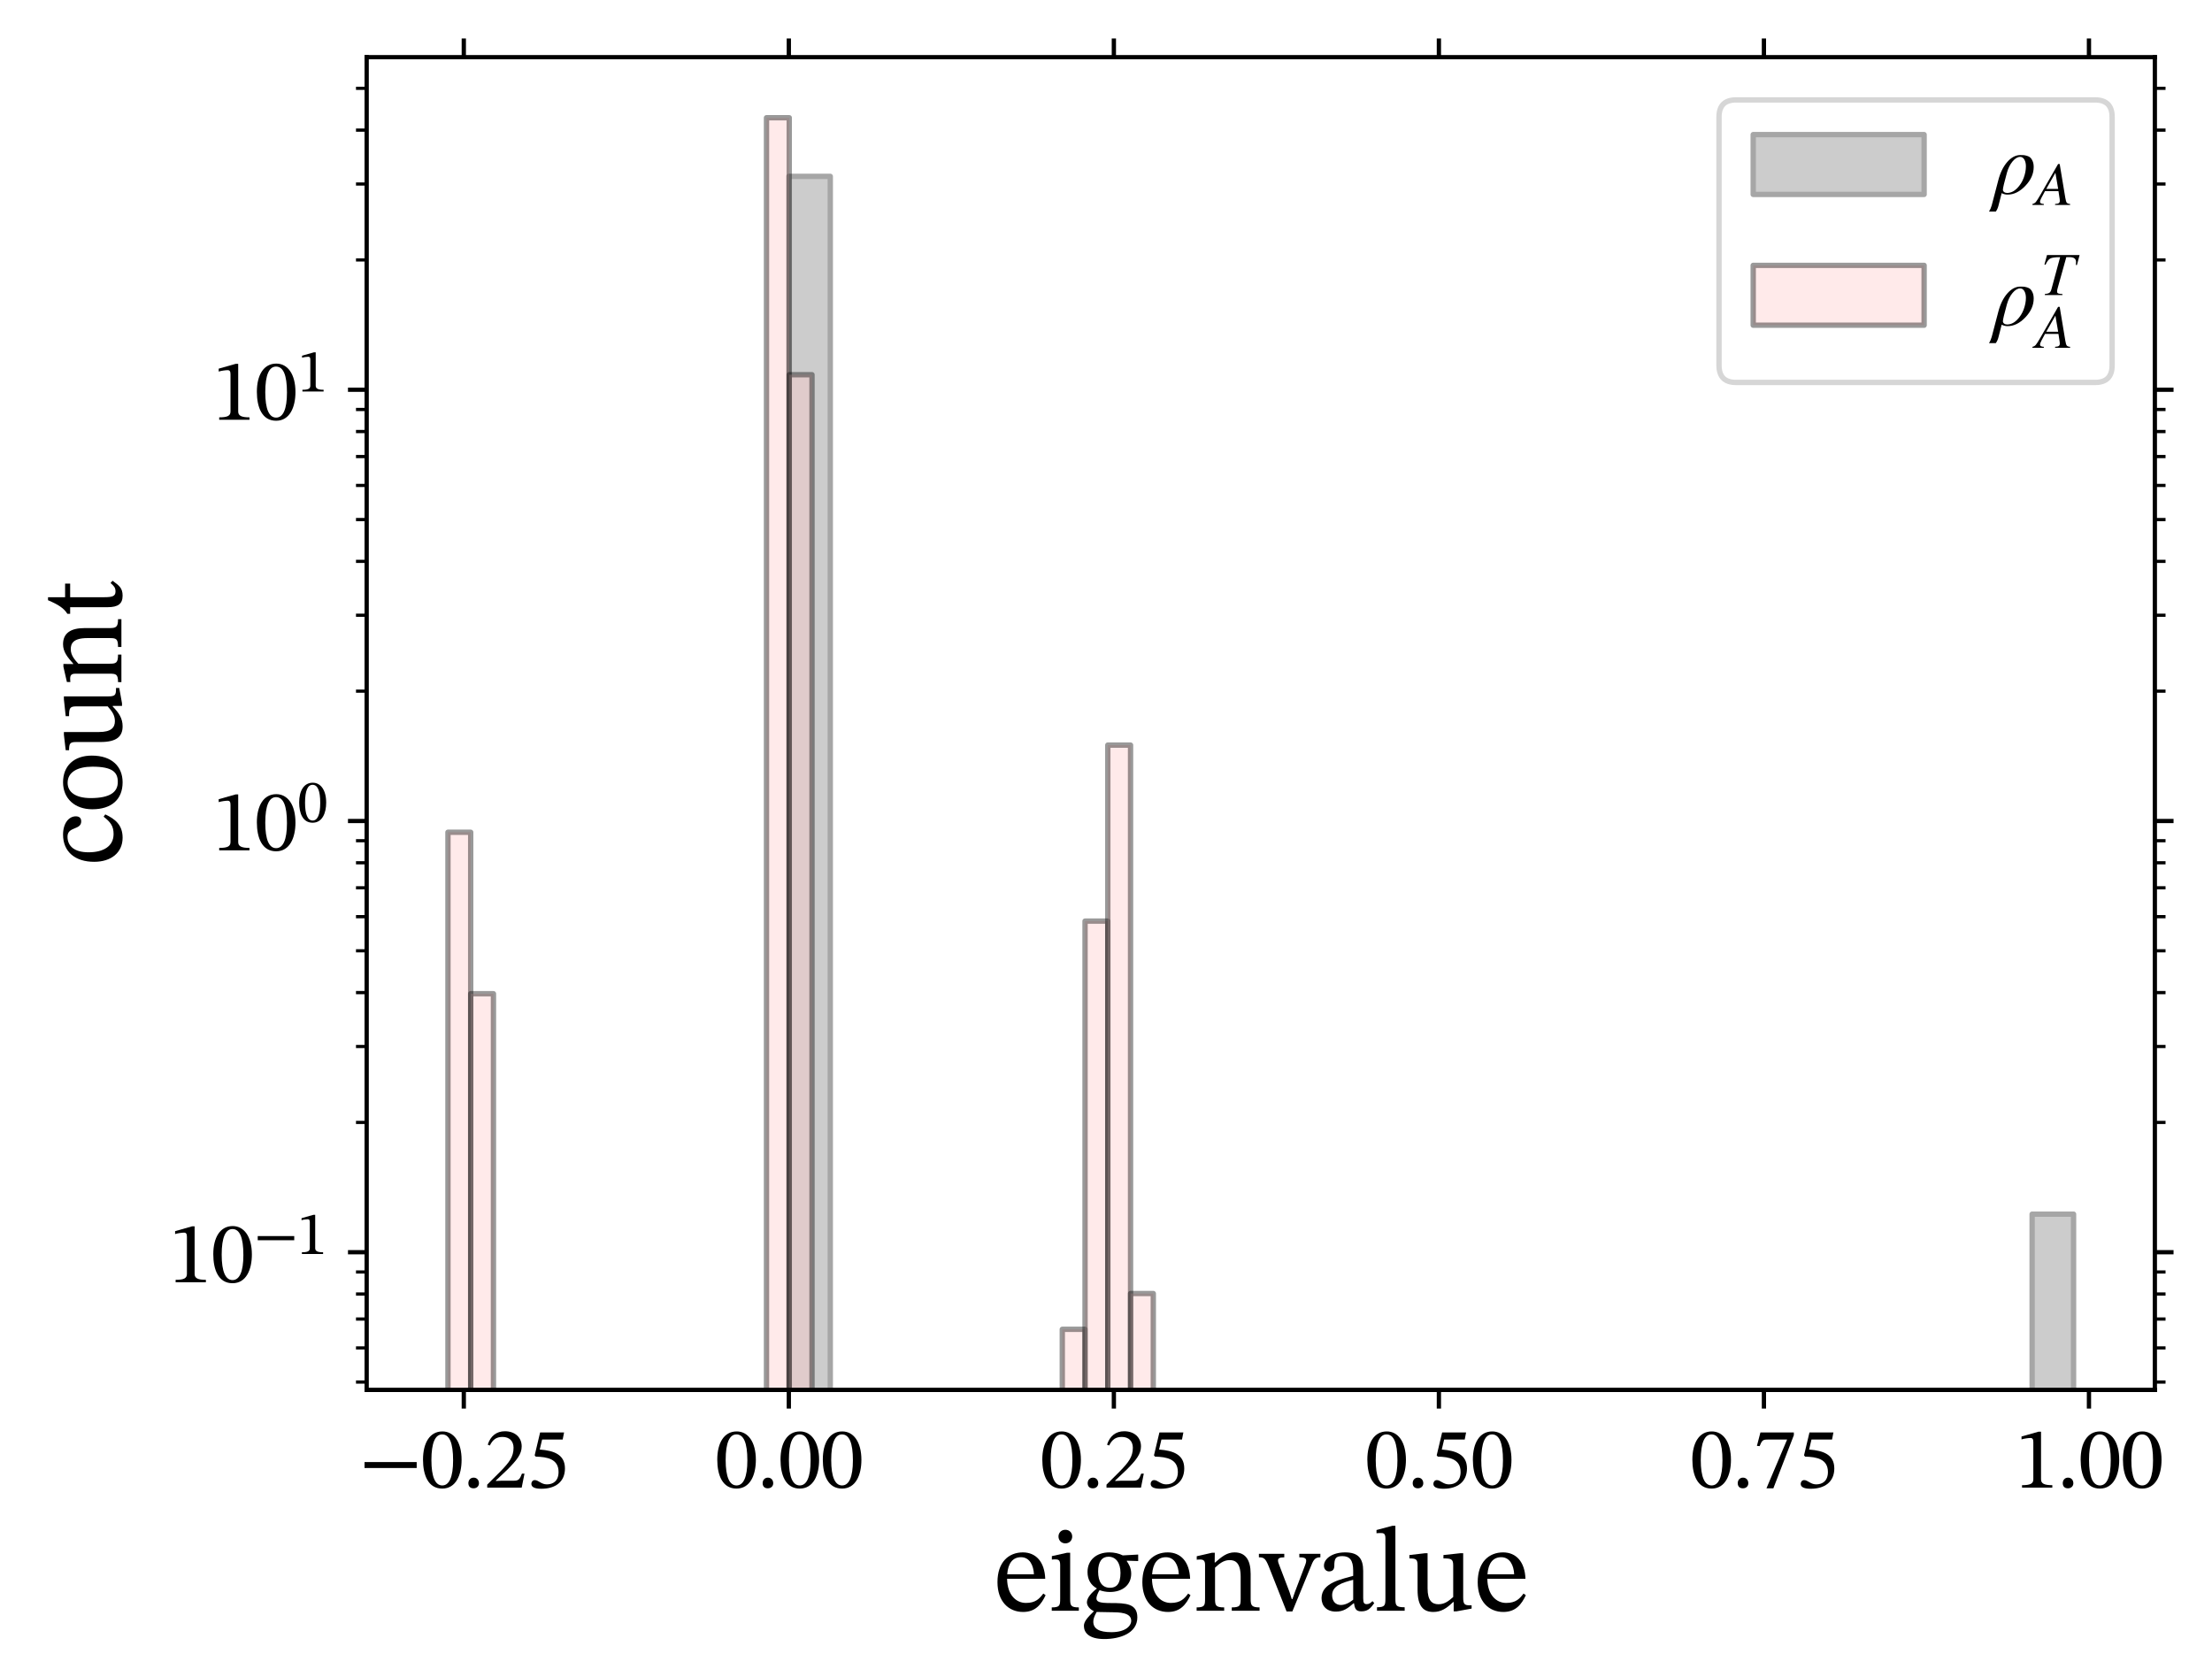 <?xml version="1.0" encoding="utf-8" standalone="no"?>
<!DOCTYPE svg PUBLIC "-//W3C//DTD SVG 1.1//EN"
  "http://www.w3.org/Graphics/SVG/1.1/DTD/svg11.dtd">
<svg xmlns:xlink="http://www.w3.org/1999/xlink" width="414.151pt" height="313.896pt" viewBox="0 0 414.151 313.896" xmlns="http://www.w3.org/2000/svg" version="1.1">
 <defs>
  <style type="text/css">*{stroke-linejoin: round; stroke-linecap: butt}</style>
 </defs>
 <g id="figure_1">
  <g id="patch_1">
   <path d="M 0 313.896 
L 414.151 313.896 
L 414.151 0 
L 0 0 
z
" style="fill: #ffffff"/>
  </g>
  <g id="axes_1">
   <g id="patch_2">
    <path d="M 68.651 260.18 
L 403.451 260.18 
L 403.451 10.7 
L 68.651 10.7 
z
" style="fill: #ffffff"/>
   </g>
   <g id="patch_3">
    <path d="M 147.692 80880.114 
L 155.452 80880.114 
L 155.452 33.013 
L 147.692 33.013 
z
" clip-path="url(#p4397efbeb5)" style="fill: #cccccc; stroke: #a6a6a6; stroke-linejoin: miter"/>
   </g>
   <g id="patch_4">
    <path d="M 155.452 80880.114 
L 163.211 80880.114 
L 163.211 80880.114 
L 155.452 80880.114 
z
" clip-path="url(#p4397efbeb5)" style="fill: #cccccc; stroke: #a6a6a6; stroke-linejoin: miter"/>
   </g>
   <g id="patch_5">
    <path d="M 163.211 80880.114 
L 170.97 80880.114 
L 170.97 80880.114 
L 163.211 80880.114 
z
" clip-path="url(#p4397efbeb5)" style="fill: #cccccc; stroke: #a6a6a6; stroke-linejoin: miter"/>
   </g>
   <g id="patch_6">
    <path d="M 170.97 80880.114 
L 178.73 80880.114 
L 178.73 80880.114 
L 170.97 80880.114 
z
" clip-path="url(#p4397efbeb5)" style="fill: #cccccc; stroke: #a6a6a6; stroke-linejoin: miter"/>
   </g>
   <g id="patch_7">
    <path d="M 178.73 80880.114 
L 186.489 80880.114 
L 186.489 80880.114 
L 178.73 80880.114 
z
" clip-path="url(#p4397efbeb5)" style="fill: #cccccc; stroke: #a6a6a6; stroke-linejoin: miter"/>
   </g>
   <g id="patch_8">
    <path d="M 186.489 80880.114 
L 194.248 80880.114 
L 194.248 80880.114 
L 186.489 80880.114 
z
" clip-path="url(#p4397efbeb5)" style="fill: #cccccc; stroke: #a6a6a6; stroke-linejoin: miter"/>
   </g>
   <g id="patch_9">
    <path d="M 194.248 80880.114 
L 202.008 80880.114 
L 202.008 80880.114 
L 194.248 80880.114 
z
" clip-path="url(#p4397efbeb5)" style="fill: #cccccc; stroke: #a6a6a6; stroke-linejoin: miter"/>
   </g>
   <g id="patch_10">
    <path d="M 202.008 80880.114 
L 209.767 80880.114 
L 209.767 80880.114 
L 202.008 80880.114 
z
" clip-path="url(#p4397efbeb5)" style="fill: #cccccc; stroke: #a6a6a6; stroke-linejoin: miter"/>
   </g>
   <g id="patch_11">
    <path d="M 209.767 80880.114 
L 217.526 80880.114 
L 217.526 80880.114 
L 209.767 80880.114 
z
" clip-path="url(#p4397efbeb5)" style="fill: #cccccc; stroke: #a6a6a6; stroke-linejoin: miter"/>
   </g>
   <g id="patch_12">
    <path d="M 217.526 80880.114 
L 225.286 80880.114 
L 225.286 80880.114 
L 217.526 80880.114 
z
" clip-path="url(#p4397efbeb5)" style="fill: #cccccc; stroke: #a6a6a6; stroke-linejoin: miter"/>
   </g>
   <g id="patch_13">
    <path d="M 225.286 80880.114 
L 233.045 80880.114 
L 233.045 80880.114 
L 225.286 80880.114 
z
" clip-path="url(#p4397efbeb5)" style="fill: #cccccc; stroke: #a6a6a6; stroke-linejoin: miter"/>
   </g>
   <g id="patch_14">
    <path d="M 233.045 80880.114 
L 240.805 80880.114 
L 240.805 80880.114 
L 233.045 80880.114 
z
" clip-path="url(#p4397efbeb5)" style="fill: #cccccc; stroke: #a6a6a6; stroke-linejoin: miter"/>
   </g>
   <g id="patch_15">
    <path d="M 240.805 80880.114 
L 248.564 80880.114 
L 248.564 80880.114 
L 240.805 80880.114 
z
" clip-path="url(#p4397efbeb5)" style="fill: #cccccc; stroke: #a6a6a6; stroke-linejoin: miter"/>
   </g>
   <g id="patch_16">
    <path d="M 248.564 80880.114 
L 256.323 80880.114 
L 256.323 80880.114 
L 248.564 80880.114 
z
" clip-path="url(#p4397efbeb5)" style="fill: #cccccc; stroke: #a6a6a6; stroke-linejoin: miter"/>
   </g>
   <g id="patch_17">
    <path d="M 256.323 80880.114 
L 264.083 80880.114 
L 264.083 80880.114 
L 256.323 80880.114 
z
" clip-path="url(#p4397efbeb5)" style="fill: #cccccc; stroke: #a6a6a6; stroke-linejoin: miter"/>
   </g>
   <g id="patch_18">
    <path d="M 264.083 80880.114 
L 271.842 80880.114 
L 271.842 80880.114 
L 264.083 80880.114 
z
" clip-path="url(#p4397efbeb5)" style="fill: #cccccc; stroke: #a6a6a6; stroke-linejoin: miter"/>
   </g>
   <g id="patch_19">
    <path d="M 271.842 80880.114 
L 279.601 80880.114 
L 279.601 80880.114 
L 271.842 80880.114 
z
" clip-path="url(#p4397efbeb5)" style="fill: #cccccc; stroke: #a6a6a6; stroke-linejoin: miter"/>
   </g>
   <g id="patch_20">
    <path d="M 279.601 80880.114 
L 287.361 80880.114 
L 287.361 80880.114 
L 279.601 80880.114 
z
" clip-path="url(#p4397efbeb5)" style="fill: #cccccc; stroke: #a6a6a6; stroke-linejoin: miter"/>
   </g>
   <g id="patch_21">
    <path d="M 287.361 80880.114 
L 295.12 80880.114 
L 295.12 80880.114 
L 287.361 80880.114 
z
" clip-path="url(#p4397efbeb5)" style="fill: #cccccc; stroke: #a6a6a6; stroke-linejoin: miter"/>
   </g>
   <g id="patch_22">
    <path d="M 295.12 80880.114 
L 302.879 80880.114 
L 302.879 80880.114 
L 295.12 80880.114 
z
" clip-path="url(#p4397efbeb5)" style="fill: #cccccc; stroke: #a6a6a6; stroke-linejoin: miter"/>
   </g>
   <g id="patch_23">
    <path d="M 302.879 80880.114 
L 310.639 80880.114 
L 310.639 80880.114 
L 302.879 80880.114 
z
" clip-path="url(#p4397efbeb5)" style="fill: #cccccc; stroke: #a6a6a6; stroke-linejoin: miter"/>
   </g>
   <g id="patch_24">
    <path d="M 310.639 80880.114 
L 318.398 80880.114 
L 318.398 80880.114 
L 310.639 80880.114 
z
" clip-path="url(#p4397efbeb5)" style="fill: #cccccc; stroke: #a6a6a6; stroke-linejoin: miter"/>
   </g>
   <g id="patch_25">
    <path d="M 318.398 80880.114 
L 326.158 80880.114 
L 326.158 80880.114 
L 318.398 80880.114 
z
" clip-path="url(#p4397efbeb5)" style="fill: #cccccc; stroke: #a6a6a6; stroke-linejoin: miter"/>
   </g>
   <g id="patch_26">
    <path d="M 326.158 80880.114 
L 333.917 80880.114 
L 333.917 80880.114 
L 326.158 80880.114 
z
" clip-path="url(#p4397efbeb5)" style="fill: #cccccc; stroke: #a6a6a6; stroke-linejoin: miter"/>
   </g>
   <g id="patch_27">
    <path d="M 333.917 80880.114 
L 341.676 80880.114 
L 341.676 80880.114 
L 333.917 80880.114 
z
" clip-path="url(#p4397efbeb5)" style="fill: #cccccc; stroke: #a6a6a6; stroke-linejoin: miter"/>
   </g>
   <g id="patch_28">
    <path d="M 341.676 80880.114 
L 349.436 80880.114 
L 349.436 80880.114 
L 341.676 80880.114 
z
" clip-path="url(#p4397efbeb5)" style="fill: #cccccc; stroke: #a6a6a6; stroke-linejoin: miter"/>
   </g>
   <g id="patch_29">
    <path d="M 349.436 80880.114 
L 357.195 80880.114 
L 357.195 80880.114 
L 349.436 80880.114 
z
" clip-path="url(#p4397efbeb5)" style="fill: #cccccc; stroke: #a6a6a6; stroke-linejoin: miter"/>
   </g>
   <g id="patch_30">
    <path d="M 357.195 80880.114 
L 364.954 80880.114 
L 364.954 80880.114 
L 357.195 80880.114 
z
" clip-path="url(#p4397efbeb5)" style="fill: #cccccc; stroke: #a6a6a6; stroke-linejoin: miter"/>
   </g>
   <g id="patch_31">
    <path d="M 364.954 80880.114 
L 372.714 80880.114 
L 372.714 80880.114 
L 364.954 80880.114 
z
" clip-path="url(#p4397efbeb5)" style="fill: #cccccc; stroke: #a6a6a6; stroke-linejoin: miter"/>
   </g>
   <g id="patch_32">
    <path d="M 372.714 80880.114 
L 380.473 80880.114 
L 380.473 80880.114 
L 372.714 80880.114 
z
" clip-path="url(#p4397efbeb5)" style="fill: #cccccc; stroke: #a6a6a6; stroke-linejoin: miter"/>
   </g>
   <g id="patch_33">
    <path d="M 380.473 80880.114 
L 388.232 80880.114 
L 388.232 227.284 
L 380.473 227.284 
z
" clip-path="url(#p4397efbeb5)" style="fill: #cccccc; stroke: #a6a6a6; stroke-linejoin: miter"/>
   </g>
   <g id="patch_34">
    <path d="M 83.869 80880.114 
L 88.129 80880.114 
L 88.129 155.794 
L 83.869 155.794 
z
" clip-path="url(#p4397efbeb5)" style="fill: #ffcccc; opacity: 0.4; stroke: #000000; stroke-linejoin: miter"/>
   </g>
   <g id="patch_35">
    <path d="M 88.129 80880.114 
L 92.389 80880.114 
L 92.389 186.023 
L 88.129 186.023 
z
" clip-path="url(#p4397efbeb5)" style="fill: #ffcccc; opacity: 0.4; stroke: #000000; stroke-linejoin: miter"/>
   </g>
   <g id="patch_36">
    <path d="M 92.389 80880.114 
L 96.649 80880.114 
L 96.649 80880.114 
L 92.389 80880.114 
z
" clip-path="url(#p4397efbeb5)" style="fill: #ffcccc; opacity: 0.4; stroke: #000000; stroke-linejoin: miter"/>
   </g>
   <g id="patch_37">
    <path d="M 96.649 80880.114 
L 100.909 80880.114 
L 100.909 80880.114 
L 96.649 80880.114 
z
" clip-path="url(#p4397efbeb5)" style="fill: #ffcccc; opacity: 0.4; stroke: #000000; stroke-linejoin: miter"/>
   </g>
   <g id="patch_38">
    <path d="M 100.909 80880.114 
L 105.169 80880.114 
L 105.169 80880.114 
L 100.909 80880.114 
z
" clip-path="url(#p4397efbeb5)" style="fill: #ffcccc; opacity: 0.4; stroke: #000000; stroke-linejoin: miter"/>
   </g>
   <g id="patch_39">
    <path d="M 105.169 80880.114 
L 109.429 80880.114 
L 109.429 80880.114 
L 105.169 80880.114 
z
" clip-path="url(#p4397efbeb5)" style="fill: #ffcccc; opacity: 0.4; stroke: #000000; stroke-linejoin: miter"/>
   </g>
   <g id="patch_40">
    <path d="M 109.429 80880.114 
L 113.69 80880.114 
L 113.69 80880.114 
L 109.429 80880.114 
z
" clip-path="url(#p4397efbeb5)" style="fill: #ffcccc; opacity: 0.4; stroke: #000000; stroke-linejoin: miter"/>
   </g>
   <g id="patch_41">
    <path d="M 113.69 80880.114 
L 117.95 80880.114 
L 117.95 80880.114 
L 113.69 80880.114 
z
" clip-path="url(#p4397efbeb5)" style="fill: #ffcccc; opacity: 0.4; stroke: #000000; stroke-linejoin: miter"/>
   </g>
   <g id="patch_42">
    <path d="M 117.95 80880.114 
L 122.21 80880.114 
L 122.21 80880.114 
L 117.95 80880.114 
z
" clip-path="url(#p4397efbeb5)" style="fill: #ffcccc; opacity: 0.4; stroke: #000000; stroke-linejoin: miter"/>
   </g>
   <g id="patch_43">
    <path d="M 122.21 80880.114 
L 126.47 80880.114 
L 126.47 80880.114 
L 122.21 80880.114 
z
" clip-path="url(#p4397efbeb5)" style="fill: #ffcccc; opacity: 0.4; stroke: #000000; stroke-linejoin: miter"/>
   </g>
   <g id="patch_44">
    <path d="M 126.47 80880.114 
L 130.73 80880.114 
L 130.73 80880.114 
L 126.47 80880.114 
z
" clip-path="url(#p4397efbeb5)" style="fill: #ffcccc; opacity: 0.4; stroke: #000000; stroke-linejoin: miter"/>
   </g>
   <g id="patch_45">
    <path d="M 130.73 80880.114 
L 134.99 80880.114 
L 134.99 80880.114 
L 130.73 80880.114 
z
" clip-path="url(#p4397efbeb5)" style="fill: #ffcccc; opacity: 0.4; stroke: #000000; stroke-linejoin: miter"/>
   </g>
   <g id="patch_46">
    <path d="M 134.99 80880.114 
L 139.25 80880.114 
L 139.25 80880.114 
L 134.99 80880.114 
z
" clip-path="url(#p4397efbeb5)" style="fill: #ffcccc; opacity: 0.4; stroke: #000000; stroke-linejoin: miter"/>
   </g>
   <g id="patch_47">
    <path d="M 139.25 80880.114 
L 143.51 80880.114 
L 143.51 80880.114 
L 139.25 80880.114 
z
" clip-path="url(#p4397efbeb5)" style="fill: #ffcccc; opacity: 0.4; stroke: #000000; stroke-linejoin: miter"/>
   </g>
   <g id="patch_48">
    <path d="M 143.51 80880.114 
L 147.77 80880.114 
L 147.77 22.04 
L 143.51 22.04 
z
" clip-path="url(#p4397efbeb5)" style="fill: #ffcccc; opacity: 0.4; stroke: #000000; stroke-linejoin: miter"/>
   </g>
   <g id="patch_49">
    <path d="M 147.77 80880.114 
L 152.03 80880.114 
L 152.03 70.145 
L 147.77 70.145 
z
" clip-path="url(#p4397efbeb5)" style="fill: #ffcccc; opacity: 0.4; stroke: #000000; stroke-linejoin: miter"/>
   </g>
   <g id="patch_50">
    <path d="M 152.03 80880.114 
L 156.291 80880.114 
L 156.291 80880.114 
L 152.03 80880.114 
z
" clip-path="url(#p4397efbeb5)" style="fill: #ffcccc; opacity: 0.4; stroke: #000000; stroke-linejoin: miter"/>
   </g>
   <g id="patch_51">
    <path d="M 156.291 80880.114 
L 160.551 80880.114 
L 160.551 80880.114 
L 156.291 80880.114 
z
" clip-path="url(#p4397efbeb5)" style="fill: #ffcccc; opacity: 0.4; stroke: #000000; stroke-linejoin: miter"/>
   </g>
   <g id="patch_52">
    <path d="M 160.551 80880.114 
L 164.811 80880.114 
L 164.811 80880.114 
L 160.551 80880.114 
z
" clip-path="url(#p4397efbeb5)" style="fill: #ffcccc; opacity: 0.4; stroke: #000000; stroke-linejoin: miter"/>
   </g>
   <g id="patch_53">
    <path d="M 164.811 80880.114 
L 169.071 80880.114 
L 169.071 80880.114 
L 164.811 80880.114 
z
" clip-path="url(#p4397efbeb5)" style="fill: #ffcccc; opacity: 0.4; stroke: #000000; stroke-linejoin: miter"/>
   </g>
   <g id="patch_54">
    <path d="M 169.071 80880.114 
L 173.331 80880.114 
L 173.331 80880.114 
L 169.071 80880.114 
z
" clip-path="url(#p4397efbeb5)" style="fill: #ffcccc; opacity: 0.4; stroke: #000000; stroke-linejoin: miter"/>
   </g>
   <g id="patch_55">
    <path d="M 173.331 80880.114 
L 177.591 80880.114 
L 177.591 80880.114 
L 173.331 80880.114 
z
" clip-path="url(#p4397efbeb5)" style="fill: #ffcccc; opacity: 0.4; stroke: #000000; stroke-linejoin: miter"/>
   </g>
   <g id="patch_56">
    <path d="M 177.591 80880.114 
L 181.851 80880.114 
L 181.851 80880.114 
L 177.591 80880.114 
z
" clip-path="url(#p4397efbeb5)" style="fill: #ffcccc; opacity: 0.4; stroke: #000000; stroke-linejoin: miter"/>
   </g>
   <g id="patch_57">
    <path d="M 181.851 80880.114 
L 186.111 80880.114 
L 186.111 80880.114 
L 181.851 80880.114 
z
" clip-path="url(#p4397efbeb5)" style="fill: #ffcccc; opacity: 0.4; stroke: #000000; stroke-linejoin: miter"/>
   </g>
   <g id="patch_58">
    <path d="M 186.111 80880.114 
L 190.371 80880.114 
L 190.371 80880.114 
L 186.111 80880.114 
z
" clip-path="url(#p4397efbeb5)" style="fill: #ffcccc; opacity: 0.4; stroke: #000000; stroke-linejoin: miter"/>
   </g>
   <g id="patch_59">
    <path d="M 190.371 80880.114 
L 194.631 80880.114 
L 194.631 80880.114 
L 190.371 80880.114 
z
" clip-path="url(#p4397efbeb5)" style="fill: #ffcccc; opacity: 0.4; stroke: #000000; stroke-linejoin: miter"/>
   </g>
   <g id="patch_60">
    <path d="M 194.631 80880.114 
L 198.892 80880.114 
L 198.892 80880.114 
L 194.631 80880.114 
z
" clip-path="url(#p4397efbeb5)" style="fill: #ffcccc; opacity: 0.4; stroke: #000000; stroke-linejoin: miter"/>
   </g>
   <g id="patch_61">
    <path d="M 198.892 80880.114 
L 203.152 80880.114 
L 203.152 248.84 
L 198.892 248.84 
z
" clip-path="url(#p4397efbeb5)" style="fill: #ffcccc; opacity: 0.4; stroke: #000000; stroke-linejoin: miter"/>
   </g>
   <g id="patch_62">
    <path d="M 203.152 80880.114 
L 207.412 80880.114 
L 207.412 172.428 
L 203.152 172.428 
z
" clip-path="url(#p4397efbeb5)" style="fill: #ffcccc; opacity: 0.4; stroke: #000000; stroke-linejoin: miter"/>
   </g>
   <g id="patch_63">
    <path d="M 207.412 80880.114 
L 211.672 80880.114 
L 211.672 139.479 
L 207.412 139.479 
z
" clip-path="url(#p4397efbeb5)" style="fill: #ffcccc; opacity: 0.4; stroke: #000000; stroke-linejoin: miter"/>
   </g>
   <g id="patch_64">
    <path d="M 211.672 80880.114 
L 215.932 80880.114 
L 215.932 242.142 
L 211.672 242.142 
z
" clip-path="url(#p4397efbeb5)" style="fill: #ffcccc; opacity: 0.4; stroke: #000000; stroke-linejoin: miter"/>
   </g>
   <g id="matplotlib.axis_1">
    <g id="xtick_1">
     <g id="line2d_1">
      <defs>
       <path id="mbf41913c01" d="M 0 0 
L 0 3.5 
" style="stroke: #000000; stroke-width: 0.8"/>
      </defs>
      <g>
       <use xlink:href="#mbf41913c01" x="86.837" y="260.18" style="stroke: #000000; stroke-width: 0.8"/>
      </g>
     </g>
     <g id="line2d_2">
      <defs>
       <path id="m3973fc962d" d="M 0 0 
L 0 -3.5 
" style="stroke: #000000; stroke-width: 0.8"/>
      </defs>
      <g>
       <use xlink:href="#m3973fc962d" x="86.837" y="10.7" style="stroke: #000000; stroke-width: 0.8"/>
      </g>
     </g>
     <g id="text_1">
      <!-- −0.25 -->
      <g transform="translate(67.237 278.475) scale(0.16 -0.16)">
       <defs>
        <path id="STIXTwoText-Regular-2212" d="M 4211 1434 
L 4211 1869 
L 397 1869 
L 397 1434 
L 4211 1434 
z
" transform="scale(0.016)"/>
        <path id="STIXTwoText-Regular-30" d="M 1581 -70 
C 2586 -70 2995 934 2995 2029 
C 2995 3347 2419 4109 1594 4109 
C 666 4109 173 3264 173 2048 
C 173 915 550 -70 1581 -70 
z
M 1581 160 
C 1069 160 787 774 787 2016 
C 787 3283 1069 3891 1574 3891 
C 2099 3891 2374 3290 2374 1990 
C 2374 762 2086 160 1581 160 
z
" transform="scale(0.016)"/>
        <path id="STIXTwoText-Regular-2e" d="M 774 -51 
C 1030 -51 1171 122 1171 320 
C 1171 538 1030 730 781 730 
C 544 730 397 544 397 326 
C 397 109 518 -51 774 -51 
z
" transform="scale(0.016)"/>
        <path id="STIXTwoText-Regular-32" d="M 2765 0 
L 2970 1024 
L 2784 1024 
C 2637 640 2554 506 2214 506 
L 1325 506 
L 877 486 
L 877 518 
L 1722 1318 
C 2400 2003 2765 2445 2765 3014 
C 2765 3686 2259 4122 1536 4122 
C 915 4122 480 3763 282 3142 
L 435 3078 
C 672 3558 954 3706 1370 3706 
C 1862 3706 2170 3398 2170 2918 
C 2170 2246 1850 1843 1216 1190 
L 243 218 
L 243 0 
L 2765 0 
z
" transform="scale(0.016)"/>
        <path id="STIXTwoText-Regular-35" d="M 1114 -83 
C 2131 -83 2835 416 2835 1402 
C 2835 2406 2048 2707 992 2784 
L 1165 3514 
L 2669 3514 
L 2771 4032 
L 1018 4032 
L 621 2362 
L 698 2266 
C 1542 2246 2368 2093 2368 1146 
C 2368 480 1965 237 1510 237 
C 1101 237 890 550 634 550 
C 474 550 378 422 378 275 
C 378 38 621 -83 1114 -83 
z
" transform="scale(0.016)"/>
       </defs>
       <use xlink:href="#STIXTwoText-Regular-2212"/>
       <use xlink:href="#STIXTwoText-Regular-30" transform="translate(72 0)"/>
       <use xlink:href="#STIXTwoText-Regular-2e" transform="translate(121.5 0)"/>
       <use xlink:href="#STIXTwoText-Regular-32" transform="translate(146 0)"/>
       <use xlink:href="#STIXTwoText-Regular-35" transform="translate(195.5 0)"/>
      </g>
     </g>
    </g>
    <g id="xtick_2">
     <g id="line2d_3">
      <g>
       <use xlink:href="#mbf41913c01" x="147.692" y="260.18" style="stroke: #000000; stroke-width: 0.8"/>
      </g>
     </g>
     <g id="line2d_4">
      <g>
       <use xlink:href="#m3973fc962d" x="147.692" y="10.7" style="stroke: #000000; stroke-width: 0.8"/>
      </g>
     </g>
     <g id="text_2">
      <!-- 0.00 -->
      <g transform="translate(133.852 278.475) scale(0.16 -0.16)">
       <use xlink:href="#STIXTwoText-Regular-30"/>
       <use xlink:href="#STIXTwoText-Regular-2e" transform="translate(49.5 0)"/>
       <use xlink:href="#STIXTwoText-Regular-30" transform="translate(74 0)"/>
       <use xlink:href="#STIXTwoText-Regular-30" transform="translate(123.5 0)"/>
      </g>
     </g>
    </g>
    <g id="xtick_3">
     <g id="line2d_5">
      <g>
       <use xlink:href="#mbf41913c01" x="208.548" y="260.18" style="stroke: #000000; stroke-width: 0.8"/>
      </g>
     </g>
     <g id="line2d_6">
      <g>
       <use xlink:href="#m3973fc962d" x="208.548" y="10.7" style="stroke: #000000; stroke-width: 0.8"/>
      </g>
     </g>
     <g id="text_3">
      <!-- 0.25 -->
      <g transform="translate(194.708 278.475) scale(0.16 -0.16)">
       <use xlink:href="#STIXTwoText-Regular-30"/>
       <use xlink:href="#STIXTwoText-Regular-2e" transform="translate(49.5 0)"/>
       <use xlink:href="#STIXTwoText-Regular-32" transform="translate(74 0)"/>
       <use xlink:href="#STIXTwoText-Regular-35" transform="translate(123.5 0)"/>
      </g>
     </g>
    </g>
    <g id="xtick_4">
     <g id="line2d_7">
      <g>
       <use xlink:href="#mbf41913c01" x="269.403" y="260.18" style="stroke: #000000; stroke-width: 0.8"/>
      </g>
     </g>
     <g id="line2d_8">
      <g>
       <use xlink:href="#m3973fc962d" x="269.403" y="10.7" style="stroke: #000000; stroke-width: 0.8"/>
      </g>
     </g>
     <g id="text_4">
      <!-- 0.50 -->
      <g transform="translate(255.563 278.475) scale(0.16 -0.16)">
       <use xlink:href="#STIXTwoText-Regular-30"/>
       <use xlink:href="#STIXTwoText-Regular-2e" transform="translate(49.5 0)"/>
       <use xlink:href="#STIXTwoText-Regular-35" transform="translate(74 0)"/>
       <use xlink:href="#STIXTwoText-Regular-30" transform="translate(123.5 0)"/>
      </g>
     </g>
    </g>
    <g id="xtick_5">
     <g id="line2d_9">
      <g>
       <use xlink:href="#mbf41913c01" x="330.258" y="260.18" style="stroke: #000000; stroke-width: 0.8"/>
      </g>
     </g>
     <g id="line2d_10">
      <g>
       <use xlink:href="#m3973fc962d" x="330.258" y="10.7" style="stroke: #000000; stroke-width: 0.8"/>
      </g>
     </g>
     <g id="text_5">
      <!-- 0.75 -->
      <g transform="translate(316.418 278.475) scale(0.16 -0.16)">
       <defs>
        <path id="STIXTwoText-Regular-37" d="M 1472 -51 
L 2970 3834 
L 2970 4032 
L 525 4032 
L 269 3053 
L 467 3034 
C 640 3450 691 3514 1050 3514 
L 2477 3514 
L 966 -51 
L 1472 -51 
z
" transform="scale(0.016)"/>
       </defs>
       <use xlink:href="#STIXTwoText-Regular-30"/>
       <use xlink:href="#STIXTwoText-Regular-2e" transform="translate(49.5 0)"/>
       <use xlink:href="#STIXTwoText-Regular-37" transform="translate(74 0)"/>
       <use xlink:href="#STIXTwoText-Regular-35" transform="translate(123.5 0)"/>
      </g>
     </g>
    </g>
    <g id="xtick_6">
     <g id="line2d_11">
      <g>
       <use xlink:href="#mbf41913c01" x="391.114" y="260.18" style="stroke: #000000; stroke-width: 0.8"/>
      </g>
     </g>
     <g id="line2d_12">
      <g>
       <use xlink:href="#m3973fc962d" x="391.114" y="10.7" style="stroke: #000000; stroke-width: 0.8"/>
      </g>
     </g>
     <g id="text_6">
      <!-- 1.00 -->
      <g transform="translate(377.274 278.475) scale(0.16 -0.16)">
       <defs>
        <path id="STIXTwoText-Regular-31" d="M 2726 0 
L 2726 179 
C 2138 179 1901 294 1901 608 
L 1901 4090 
L 1715 4090 
L 474 3738 
L 474 3526 
C 672 3590 998 3629 1126 3629 
C 1286 3629 1338 3539 1338 3315 
L 1338 608 
C 1338 288 1114 179 512 179 
L 512 0 
L 2726 0 
z
" transform="scale(0.016)"/>
       </defs>
       <use xlink:href="#STIXTwoText-Regular-31"/>
       <use xlink:href="#STIXTwoText-Regular-2e" transform="translate(49.5 0)"/>
       <use xlink:href="#STIXTwoText-Regular-30" transform="translate(74 0)"/>
       <use xlink:href="#STIXTwoText-Regular-30" transform="translate(123.5 0)"/>
      </g>
     </g>
    </g>
    <g id="text_7">
     <!-- eigenvalue -->
     <g transform="translate(185.989 301.526) scale(0.22 -0.22)">
      <defs>
       <path id="STIXTwoText-Regular-65" d="M 1581 -64 
C 2240 -64 2547 339 2778 826 
L 2656 915 
C 2451 646 2253 416 1734 416 
C 1210 416 742 832 730 1702 
L 2758 1702 
C 2726 2598 2266 3104 1568 3104 
C 819 3104 218 2592 218 1523 
C 218 493 813 -64 1581 -64 
z
M 736 1939 
C 781 2522 1024 2848 1472 2848 
C 1926 2848 2138 2413 2157 1939 
L 736 1939 
z
" transform="scale(0.016)"/>
       <path id="STIXTwoText-Regular-69" d="M 1645 0 
L 1645 179 
C 1216 179 1184 275 1184 646 
L 1184 3085 
L 1018 3085 
L 211 2906 
L 211 2720 
C 211 2720 282 2733 371 2733 
C 557 2733 653 2707 653 2432 
L 653 646 
C 653 282 634 179 205 179 
L 205 0 
L 1645 0 
z
M 928 3584 
C 1152 3584 1293 3750 1293 3949 
C 1293 4141 1152 4307 928 4307 
C 704 4307 563 4141 563 3949 
C 563 3750 710 3584 928 3584 
z
" transform="scale(0.016)"/>
       <path id="STIXTwoText-Regular-67" d="M 1222 -1504 
C 2029 -1504 2976 -1210 2976 -352 
C 2976 384 2362 410 1555 410 
C 966 410 800 474 800 666 
C 800 774 902 1005 966 1094 
C 1133 1037 1312 998 1517 998 
C 2189 998 2650 1376 2650 1971 
C 2650 2291 2509 2502 2419 2630 
L 2419 2662 
L 3021 2643 
L 3021 2989 
L 2202 2944 
C 1997 3046 1754 3104 1485 3104 
C 806 3104 326 2701 326 2061 
C 326 1645 512 1363 819 1190 
L 819 1178 
C 518 947 294 678 294 448 
C 294 250 474 64 653 -13 
L 653 -38 
C 307 -371 134 -589 134 -800 
C 134 -1152 384 -1504 1222 -1504 
z
M 813 -64 
C 902 -64 1024 -70 1536 -77 
C 1555 -77 1574 -77 1594 -77 
C 2022 -83 2650 -90 2650 -531 
C 2650 -806 2349 -1139 1594 -1139 
C 941 -1139 634 -954 634 -582 
C 634 -448 678 -301 813 -64 
z
M 1523 1222 
C 1107 1222 890 1536 890 2086 
C 890 2624 1107 2874 1440 2874 
C 1850 2874 2080 2528 2080 2010 
C 2080 1402 1843 1222 1523 1222 
z
" transform="scale(0.016)"/>
       <path id="STIXTwoText-Regular-6e" d="M 3552 0 
L 3552 179 
C 3123 179 3078 288 3078 646 
L 3078 1965 
C 3078 2701 2803 3104 2221 3104 
C 1818 3104 1536 2874 1190 2566 
L 1165 2566 
L 1171 3085 
L 1024 3085 
L 211 2899 
L 211 2714 
C 211 2714 275 2726 384 2726 
C 557 2726 653 2675 653 2445 
L 653 646 
C 653 288 634 179 205 179 
L 205 0 
L 1670 0 
L 1670 179 
C 1210 179 1184 288 1184 646 
L 1184 2291 
C 1376 2464 1613 2694 1958 2694 
C 2246 2694 2547 2573 2547 1805 
L 2547 646 
C 2547 288 2528 179 2074 179 
L 2074 0 
L 3552 0 
z
" transform="scale(0.016)"/>
       <path id="STIXTwoText-Regular-76" d="M 1696 -38 
L 2707 2419 
C 2835 2752 2938 2842 3187 2842 
L 3187 3027 
L 2067 3027 
L 2067 2842 
C 2298 2842 2432 2810 2432 2669 
C 2432 2566 2394 2490 2387 2458 
L 1837 1011 
L 1702 621 
L 1664 621 
L 1542 1005 
L 998 2432 
C 960 2522 934 2598 934 2682 
C 934 2784 1018 2842 1267 2842 
L 1267 3027 
L -83 3027 
L -83 2842 
C 192 2842 269 2771 435 2374 
L 1389 -38 
L 1696 -38 
z
" transform="scale(0.016)"/>
       <path id="STIXTwoText-Regular-61" d="M 1005 -45 
C 1414 -45 1645 134 1946 397 
L 1971 397 
C 2010 115 2074 -32 2355 -32 
C 2682 -32 2835 102 3046 410 
L 2950 512 
C 2861 416 2771 352 2650 352 
C 2515 352 2458 403 2458 666 
L 2458 2118 
C 2458 2784 2195 3104 1498 3104 
C 800 3104 371 2758 371 2400 
C 371 2189 512 2093 640 2093 
C 819 2093 922 2189 922 2387 
C 922 2771 986 2906 1350 2906 
C 1734 2906 1926 2694 1926 2138 
L 1926 1856 
C 1376 1683 243 1517 243 672 
C 243 262 512 -45 1005 -45 
z
M 1926 589 
C 1709 410 1478 307 1267 307 
C 992 307 806 506 806 826 
C 806 1325 1344 1498 1926 1645 
L 1926 589 
z
" transform="scale(0.016)"/>
       <path id="STIXTwoText-Regular-6c" d="M 1664 0 
L 1664 186 
C 1203 186 1171 275 1171 646 
L 1171 4518 
L 1011 4518 
L 166 4294 
L 166 4122 
C 166 4122 262 4134 371 4134 
C 531 4134 640 4122 640 3859 
L 640 646 
C 640 288 614 186 192 186 
L 192 0 
L 1664 0 
z
" transform="scale(0.016)"/>
       <path id="STIXTwoText-Regular-75" d="M 1421 -64 
C 1830 -64 2131 128 2470 461 
L 2502 461 
L 2502 -32 
L 2643 -32 
L 3456 115 
L 3456 288 
L 3392 288 
C 3085 288 3008 333 3008 710 
L 3008 3059 
L 2854 3059 
L 1958 2963 
L 1958 2784 
C 2368 2784 2477 2752 2477 2413 
L 2477 730 
C 2221 506 2016 346 1690 346 
C 1357 346 1114 538 1114 1190 
L 1114 3059 
L 973 3059 
L 147 2963 
L 147 2784 
C 493 2778 582 2752 582 2406 
L 582 1107 
C 582 237 890 -64 1421 -64 
z
" transform="scale(0.016)"/>
      </defs>
      <use xlink:href="#STIXTwoText-Regular-65"/>
      <use xlink:href="#STIXTwoText-Regular-69" transform="translate(46.4 0)"/>
      <use xlink:href="#STIXTwoText-Regular-67" transform="translate(74.9 0)"/>
      <use xlink:href="#STIXTwoText-Regular-65" transform="translate(123.3 0)"/>
      <use xlink:href="#STIXTwoText-Regular-6e" transform="translate(169.7 0)"/>
      <use xlink:href="#STIXTwoText-Regular-76" transform="translate(227.3 0)"/>
      <use xlink:href="#STIXTwoText-Regular-61" transform="translate(275.4 0)"/>
      <use xlink:href="#STIXTwoText-Regular-6c" transform="translate(323.4 0)"/>
      <use xlink:href="#STIXTwoText-Regular-75" transform="translate(351.7 0)"/>
      <use xlink:href="#STIXTwoText-Regular-65" transform="translate(408.7 0)"/>
     </g>
    </g>
   </g>
   <g id="matplotlib.axis_2">
    <g id="ytick_1">
     <g id="line2d_13">
      <defs>
       <path id="m40105082c7" d="M 0 0 
L -3.5 0 
" style="stroke: #000000; stroke-width: 0.8"/>
      </defs>
      <g>
       <use xlink:href="#m40105082c7" x="68.651" y="234.412" style="stroke: #000000; stroke-width: 0.8"/>
      </g>
     </g>
     <g id="line2d_14">
      <defs>
       <path id="mb04151c150" d="M 0 0 
L 3.5 0 
" style="stroke: #000000; stroke-width: 0.8"/>
      </defs>
      <g>
       <use xlink:href="#mb04151c150" x="403.451" y="234.412" style="stroke: #000000; stroke-width: 0.8"/>
      </g>
     </g>
     <g id="text_8">
      <!-- $\mathdefault{10^{-1}}$ -->
      <g transform="translate(31.571 240.059) scale(0.16 -0.16)">
       <use xlink:href="#STIXTwoText-Regular-31" transform="translate(0 0.158)"/>
       <use xlink:href="#STIXTwoText-Regular-30" transform="translate(49.5 0.158)"/>
       <use xlink:href="#STIXTwoText-Regular-2212" transform="translate(99.828 33.266) scale(0.7)"/>
       <use xlink:href="#STIXTwoText-Regular-31" transform="translate(150.228 33.266) scale(0.7)"/>
      </g>
     </g>
    </g>
    <g id="ytick_2">
     <g id="line2d_15">
      <g>
       <use xlink:href="#m40105082c7" x="68.651" y="153.686" style="stroke: #000000; stroke-width: 0.8"/>
      </g>
     </g>
     <g id="line2d_16">
      <g>
       <use xlink:href="#mb04151c150" x="403.451" y="153.686" style="stroke: #000000; stroke-width: 0.8"/>
      </g>
     </g>
     <g id="text_9">
      <!-- $\mathdefault{10^{0}}$ -->
      <g transform="translate(39.731 159.333) scale(0.16 -0.16)">
       <use xlink:href="#STIXTwoText-Regular-31" transform="translate(0 0.95)"/>
       <use xlink:href="#STIXTwoText-Regular-30" transform="translate(49.5 0.95)"/>
       <use xlink:href="#STIXTwoText-Regular-30" transform="translate(99.828 34.058) scale(0.7)"/>
      </g>
     </g>
    </g>
    <g id="ytick_3">
     <g id="line2d_17">
      <g>
       <use xlink:href="#m40105082c7" x="68.651" y="72.959" style="stroke: #000000; stroke-width: 0.8"/>
      </g>
     </g>
     <g id="line2d_18">
      <g>
       <use xlink:href="#mb04151c150" x="403.451" y="72.959" style="stroke: #000000; stroke-width: 0.8"/>
      </g>
     </g>
     <g id="text_10">
      <!-- $\mathdefault{10^{1}}$ -->
      <g transform="translate(39.731 78.607) scale(0.16 -0.16)">
       <use xlink:href="#STIXTwoText-Regular-31" transform="translate(0 0.158)"/>
       <use xlink:href="#STIXTwoText-Regular-30" transform="translate(49.5 0.158)"/>
       <use xlink:href="#STIXTwoText-Regular-31" transform="translate(99.828 33.266) scale(0.7)"/>
      </g>
     </g>
    </g>
    <g id="ytick_4">
     <g id="line2d_19">
      <defs>
       <path id="m3fbdd88deb" d="M 0 0 
L -2 0 
" style="stroke: #000000; stroke-width: 0.6"/>
      </defs>
      <g>
       <use xlink:href="#m3fbdd88deb" x="68.651" y="258.713" style="stroke: #000000; stroke-width: 0.6"/>
      </g>
     </g>
     <g id="line2d_20">
      <defs>
       <path id="mec0c896ebf" d="M 0 0 
L 2 0 
" style="stroke: #000000; stroke-width: 0.6"/>
      </defs>
      <g>
       <use xlink:href="#mec0c896ebf" x="403.451" y="258.713" style="stroke: #000000; stroke-width: 0.6"/>
      </g>
     </g>
    </g>
    <g id="ytick_5">
     <g id="line2d_21">
      <g>
       <use xlink:href="#m3fbdd88deb" x="68.651" y="252.321" style="stroke: #000000; stroke-width: 0.6"/>
      </g>
     </g>
     <g id="line2d_22">
      <g>
       <use xlink:href="#mec0c896ebf" x="403.451" y="252.321" style="stroke: #000000; stroke-width: 0.6"/>
      </g>
     </g>
    </g>
    <g id="ytick_6">
     <g id="line2d_23">
      <g>
       <use xlink:href="#m3fbdd88deb" x="68.651" y="246.917" style="stroke: #000000; stroke-width: 0.6"/>
      </g>
     </g>
     <g id="line2d_24">
      <g>
       <use xlink:href="#mec0c896ebf" x="403.451" y="246.917" style="stroke: #000000; stroke-width: 0.6"/>
      </g>
     </g>
    </g>
    <g id="ytick_7">
     <g id="line2d_25">
      <g>
       <use xlink:href="#m3fbdd88deb" x="68.651" y="242.235" style="stroke: #000000; stroke-width: 0.6"/>
      </g>
     </g>
     <g id="line2d_26">
      <g>
       <use xlink:href="#mec0c896ebf" x="403.451" y="242.235" style="stroke: #000000; stroke-width: 0.6"/>
      </g>
     </g>
    </g>
    <g id="ytick_8">
     <g id="line2d_27">
      <g>
       <use xlink:href="#m3fbdd88deb" x="68.651" y="238.106" style="stroke: #000000; stroke-width: 0.6"/>
      </g>
     </g>
     <g id="line2d_28">
      <g>
       <use xlink:href="#mec0c896ebf" x="403.451" y="238.106" style="stroke: #000000; stroke-width: 0.6"/>
      </g>
     </g>
    </g>
    <g id="ytick_9">
     <g id="line2d_29">
      <g>
       <use xlink:href="#m3fbdd88deb" x="68.651" y="210.111" style="stroke: #000000; stroke-width: 0.6"/>
      </g>
     </g>
     <g id="line2d_30">
      <g>
       <use xlink:href="#mec0c896ebf" x="403.451" y="210.111" style="stroke: #000000; stroke-width: 0.6"/>
      </g>
     </g>
    </g>
    <g id="ytick_10">
     <g id="line2d_31">
      <g>
       <use xlink:href="#m3fbdd88deb" x="68.651" y="195.896" style="stroke: #000000; stroke-width: 0.6"/>
      </g>
     </g>
     <g id="line2d_32">
      <g>
       <use xlink:href="#mec0c896ebf" x="403.451" y="195.896" style="stroke: #000000; stroke-width: 0.6"/>
      </g>
     </g>
    </g>
    <g id="ytick_11">
     <g id="line2d_33">
      <g>
       <use xlink:href="#m3fbdd88deb" x="68.651" y="185.81" style="stroke: #000000; stroke-width: 0.6"/>
      </g>
     </g>
     <g id="line2d_34">
      <g>
       <use xlink:href="#mec0c896ebf" x="403.451" y="185.81" style="stroke: #000000; stroke-width: 0.6"/>
      </g>
     </g>
    </g>
    <g id="ytick_12">
     <g id="line2d_35">
      <g>
       <use xlink:href="#m3fbdd88deb" x="68.651" y="177.987" style="stroke: #000000; stroke-width: 0.6"/>
      </g>
     </g>
     <g id="line2d_36">
      <g>
       <use xlink:href="#mec0c896ebf" x="403.451" y="177.987" style="stroke: #000000; stroke-width: 0.6"/>
      </g>
     </g>
    </g>
    <g id="ytick_13">
     <g id="line2d_37">
      <g>
       <use xlink:href="#m3fbdd88deb" x="68.651" y="171.595" style="stroke: #000000; stroke-width: 0.6"/>
      </g>
     </g>
     <g id="line2d_38">
      <g>
       <use xlink:href="#mec0c896ebf" x="403.451" y="171.595" style="stroke: #000000; stroke-width: 0.6"/>
      </g>
     </g>
    </g>
    <g id="ytick_14">
     <g id="line2d_39">
      <g>
       <use xlink:href="#m3fbdd88deb" x="68.651" y="166.19" style="stroke: #000000; stroke-width: 0.6"/>
      </g>
     </g>
     <g id="line2d_40">
      <g>
       <use xlink:href="#mec0c896ebf" x="403.451" y="166.19" style="stroke: #000000; stroke-width: 0.6"/>
      </g>
     </g>
    </g>
    <g id="ytick_15">
     <g id="line2d_41">
      <g>
       <use xlink:href="#m3fbdd88deb" x="68.651" y="161.509" style="stroke: #000000; stroke-width: 0.6"/>
      </g>
     </g>
     <g id="line2d_42">
      <g>
       <use xlink:href="#mec0c896ebf" x="403.451" y="161.509" style="stroke: #000000; stroke-width: 0.6"/>
      </g>
     </g>
    </g>
    <g id="ytick_16">
     <g id="line2d_43">
      <g>
       <use xlink:href="#m3fbdd88deb" x="68.651" y="157.379" style="stroke: #000000; stroke-width: 0.6"/>
      </g>
     </g>
     <g id="line2d_44">
      <g>
       <use xlink:href="#mec0c896ebf" x="403.451" y="157.379" style="stroke: #000000; stroke-width: 0.6"/>
      </g>
     </g>
    </g>
    <g id="ytick_17">
     <g id="line2d_45">
      <g>
       <use xlink:href="#m3fbdd88deb" x="68.651" y="129.384" style="stroke: #000000; stroke-width: 0.6"/>
      </g>
     </g>
     <g id="line2d_46">
      <g>
       <use xlink:href="#mec0c896ebf" x="403.451" y="129.384" style="stroke: #000000; stroke-width: 0.6"/>
      </g>
     </g>
    </g>
    <g id="ytick_18">
     <g id="line2d_47">
      <g>
       <use xlink:href="#m3fbdd88deb" x="68.651" y="115.169" style="stroke: #000000; stroke-width: 0.6"/>
      </g>
     </g>
     <g id="line2d_48">
      <g>
       <use xlink:href="#mec0c896ebf" x="403.451" y="115.169" style="stroke: #000000; stroke-width: 0.6"/>
      </g>
     </g>
    </g>
    <g id="ytick_19">
     <g id="line2d_49">
      <g>
       <use xlink:href="#m3fbdd88deb" x="68.651" y="105.083" style="stroke: #000000; stroke-width: 0.6"/>
      </g>
     </g>
     <g id="line2d_50">
      <g>
       <use xlink:href="#mec0c896ebf" x="403.451" y="105.083" style="stroke: #000000; stroke-width: 0.6"/>
      </g>
     </g>
    </g>
    <g id="ytick_20">
     <g id="line2d_51">
      <g>
       <use xlink:href="#m3fbdd88deb" x="68.651" y="97.26" style="stroke: #000000; stroke-width: 0.6"/>
      </g>
     </g>
     <g id="line2d_52">
      <g>
       <use xlink:href="#mec0c896ebf" x="403.451" y="97.26" style="stroke: #000000; stroke-width: 0.6"/>
      </g>
     </g>
    </g>
    <g id="ytick_21">
     <g id="line2d_53">
      <g>
       <use xlink:href="#m3fbdd88deb" x="68.651" y="90.868" style="stroke: #000000; stroke-width: 0.6"/>
      </g>
     </g>
     <g id="line2d_54">
      <g>
       <use xlink:href="#mec0c896ebf" x="403.451" y="90.868" style="stroke: #000000; stroke-width: 0.6"/>
      </g>
     </g>
    </g>
    <g id="ytick_22">
     <g id="line2d_55">
      <g>
       <use xlink:href="#m3fbdd88deb" x="68.651" y="85.464" style="stroke: #000000; stroke-width: 0.6"/>
      </g>
     </g>
     <g id="line2d_56">
      <g>
       <use xlink:href="#mec0c896ebf" x="403.451" y="85.464" style="stroke: #000000; stroke-width: 0.6"/>
      </g>
     </g>
    </g>
    <g id="ytick_23">
     <g id="line2d_57">
      <g>
       <use xlink:href="#m3fbdd88deb" x="68.651" y="80.782" style="stroke: #000000; stroke-width: 0.6"/>
      </g>
     </g>
     <g id="line2d_58">
      <g>
       <use xlink:href="#mec0c896ebf" x="403.451" y="80.782" style="stroke: #000000; stroke-width: 0.6"/>
      </g>
     </g>
    </g>
    <g id="ytick_24">
     <g id="line2d_59">
      <g>
       <use xlink:href="#m3fbdd88deb" x="68.651" y="76.653" style="stroke: #000000; stroke-width: 0.6"/>
      </g>
     </g>
     <g id="line2d_60">
      <g>
       <use xlink:href="#mec0c896ebf" x="403.451" y="76.653" style="stroke: #000000; stroke-width: 0.6"/>
      </g>
     </g>
    </g>
    <g id="ytick_25">
     <g id="line2d_61">
      <g>
       <use xlink:href="#m3fbdd88deb" x="68.651" y="48.658" style="stroke: #000000; stroke-width: 0.6"/>
      </g>
     </g>
     <g id="line2d_62">
      <g>
       <use xlink:href="#mec0c896ebf" x="403.451" y="48.658" style="stroke: #000000; stroke-width: 0.6"/>
      </g>
     </g>
    </g>
    <g id="ytick_26">
     <g id="line2d_63">
      <g>
       <use xlink:href="#m3fbdd88deb" x="68.651" y="34.443" style="stroke: #000000; stroke-width: 0.6"/>
      </g>
     </g>
     <g id="line2d_64">
      <g>
       <use xlink:href="#mec0c896ebf" x="403.451" y="34.443" style="stroke: #000000; stroke-width: 0.6"/>
      </g>
     </g>
    </g>
    <g id="ytick_27">
     <g id="line2d_65">
      <g>
       <use xlink:href="#m3fbdd88deb" x="68.651" y="24.357" style="stroke: #000000; stroke-width: 0.6"/>
      </g>
     </g>
     <g id="line2d_66">
      <g>
       <use xlink:href="#mec0c896ebf" x="403.451" y="24.357" style="stroke: #000000; stroke-width: 0.6"/>
      </g>
     </g>
    </g>
    <g id="ytick_28">
     <g id="line2d_67">
      <g>
       <use xlink:href="#m3fbdd88deb" x="68.651" y="16.534" style="stroke: #000000; stroke-width: 0.6"/>
      </g>
     </g>
     <g id="line2d_68">
      <g>
       <use xlink:href="#mec0c896ebf" x="403.451" y="16.534" style="stroke: #000000; stroke-width: 0.6"/>
      </g>
     </g>
    </g>
    <g id="text_11">
     <!-- count -->
     <g transform="translate(22.731 162.07) rotate(-90) scale(0.22 -0.22)">
      <defs>
       <path id="STIXTwoText-Regular-63" d="M 2611 947 
C 2323 576 2106 416 1690 416 
C 1030 416 717 966 717 1747 
C 717 2483 1030 2867 1549 2867 
C 2099 2867 1888 2138 2362 2138 
C 2541 2138 2630 2240 2630 2426 
C 2630 2797 2259 3104 1658 3104 
C 736 3104 211 2451 211 1446 
C 211 557 691 -64 1491 -64 
C 2176 -64 2490 339 2733 858 
L 2611 947 
z
" transform="scale(0.016)"/>
       <path id="STIXTwoText-Regular-6f" d="M 1651 -64 
C 2483 -64 3072 499 3072 1574 
C 3072 2522 2528 3104 1651 3104 
C 787 3104 218 2477 218 1549 
C 218 512 755 -64 1651 -64 
z
M 1677 192 
C 1126 186 813 614 813 1632 
C 813 2451 1139 2861 1626 2861 
C 2195 2861 2483 2330 2483 1542 
C 2483 499 2202 192 1677 192 
z
" transform="scale(0.016)"/>
       <path id="STIXTwoText-Regular-74" d="M 1875 576 
C 1715 397 1632 314 1427 314 
C 1178 314 1120 467 1120 922 
L 1120 2726 
L 1843 2726 
L 1843 2995 
L 1120 2995 
L 1120 3904 
L 960 3904 
C 730 3360 538 3059 237 2874 
L 237 2726 
L 589 2726 
L 589 742 
C 589 166 774 -64 1203 -64 
C 1613 -64 1747 128 1997 474 
L 1875 576 
z
" transform="scale(0.016)"/>
      </defs>
      <use xlink:href="#STIXTwoText-Regular-63"/>
      <use xlink:href="#STIXTwoText-Regular-6f" transform="translate(44.6 0)"/>
      <use xlink:href="#STIXTwoText-Regular-75" transform="translate(96 0)"/>
      <use xlink:href="#STIXTwoText-Regular-6e" transform="translate(153 0)"/>
      <use xlink:href="#STIXTwoText-Regular-74" transform="translate(210.6 0)"/>
     </g>
    </g>
   </g>
   <g id="patch_65">
    <path d="M 68.651 260.18 
L 68.651 10.7 
" style="fill: none; stroke: #000000; stroke-width: 0.8; stroke-linejoin: miter; stroke-linecap: square"/>
   </g>
   <g id="patch_66">
    <path d="M 403.451 260.18 
L 403.451 10.7 
" style="fill: none; stroke: #000000; stroke-width: 0.8; stroke-linejoin: miter; stroke-linecap: square"/>
   </g>
   <g id="patch_67">
    <path d="M 68.651 260.18 
L 403.451 260.18 
" style="fill: none; stroke: #000000; stroke-width: 0.8; stroke-linejoin: miter; stroke-linecap: square"/>
   </g>
   <g id="patch_68">
    <path d="M 68.651 10.7 
L 403.451 10.7 
" style="fill: none; stroke: #000000; stroke-width: 0.8; stroke-linejoin: miter; stroke-linecap: square"/>
   </g>
   <g id="legend_1">
    <g id="patch_69">
     <path d="M 325.051 71.595 
L 392.251 71.595 
Q 395.451 71.595 395.451 68.395 
L 395.451 21.9 
Q 395.451 18.7 392.251 18.7 
L 325.051 18.7 
Q 321.851 18.7 321.851 21.9 
L 321.851 68.395 
Q 321.851 71.595 325.051 71.595 
z
" style="fill: #ffffff; opacity: 0.8; stroke: #cccccc; stroke-linejoin: miter"/>
    </g>
    <g id="patch_70">
     <path d="M 328.251 36.395 
L 360.251 36.395 
L 360.251 25.195 
L 328.251 25.195 
z
" style="fill: #cccccc; stroke: #a6a6a6; stroke-linejoin: miter"/>
    </g>
    <g id="text_12">
     <!-- $\rho_A$ -->
     <g transform="translate(373.051 36.395) scale(0.16 -0.16)">
      <defs>
       <path id="STIXGeneral-Italic-3c1" d="M -58 -864 
L 422 966 
Q 640 1811 1081 2316 
Q 1523 2822 2042 2822 
Q 2189 2822 2278 2816 
Q 2368 2810 2525 2765 
Q 2682 2720 2774 2633 
Q 2867 2547 2940 2371 
Q 3014 2195 3014 1946 
Q 3014 1210 2403 570 
Q 1792 -70 1107 -70 
Q 864 -70 672 38 
L 442 -864 
Q 378 -1126 243 -1312 
L -256 -1312 
Q -128 -1114 -58 -864 
z
M 2445 1997 
Q 2445 2291 2333 2489 
Q 2221 2688 2022 2688 
Q 1747 2688 1472 2361 
Q 1197 2035 1056 1530 
Q 762 467 762 288 
Q 762 186 851 118 
Q 941 51 1075 51 
Q 1472 58 1798 390 
Q 2125 723 2285 1161 
Q 2445 1600 2445 1997 
z
" transform="scale(0.016)"/>
       <path id="STIXGeneral-Italic-41" d="M 3610 0 
L 2042 0 
L 2042 102 
Q 2330 115 2432 192 
Q 2534 269 2534 442 
Q 2534 493 2522 608 
L 2394 1446 
L 986 1446 
L 608 736 
Q 467 474 467 314 
Q 467 122 864 102 
L 864 0 
L -326 0 
L -326 102 
Q -109 147 28 307 
Q 166 467 531 1101 
L 2355 4275 
L 2522 4275 
L 3110 736 
Q 3174 339 3264 230 
Q 3354 122 3610 102 
L 3610 0 
z
M 2362 1677 
L 2074 3360 
L 1120 1677 
L 2362 1677 
z
" transform="scale(0.016)"/>
      </defs>
      <use xlink:href="#STIXGeneral-Italic-3c1" transform="translate(0 0.906)"/>
      <use xlink:href="#STIXGeneral-Italic-41" transform="translate(50.4 -12.322) scale(0.7)"/>
     </g>
    </g>
    <g id="patch_71">
     <path d="M 328.251 60.875 
L 360.251 60.875 
L 360.251 49.675 
L 328.251 49.675 
z
" style="fill: #ffcccc; opacity: 0.4; stroke: #000000; stroke-linejoin: miter"/>
    </g>
    <g id="text_13">
     <!-- $\rho_A^T$ -->
     <g transform="translate(373.051 60.875) scale(0.16 -0.16)">
      <defs>
       <path id="STIXGeneral-Italic-54" d="M 4051 4179 
L 3770 3130 
L 3661 3142 
Q 3680 3302 3680 3437 
Q 3680 3955 3034 3955 
L 2662 3955 
L 1786 819 
Q 1696 506 1696 397 
Q 1696 250 1766 195 
Q 1837 141 2035 122 
L 2259 102 
L 2259 0 
L 416 0 
L 416 102 
Q 749 134 889 230 
Q 1030 326 1101 582 
L 2016 3955 
Q 1254 3955 988 3817 
Q 723 3680 493 3162 
L 378 3187 
L 646 4179 
L 4051 4179 
z
" transform="scale(0.016)"/>
      </defs>
      <use xlink:href="#STIXGeneral-Italic-3c1" transform="translate(0 0.017)"/>
      <use xlink:href="#STIXGeneral-Italic-54" transform="translate(56.573 35.292) scale(0.7)"/>
      <use xlink:href="#STIXGeneral-Italic-41" transform="translate(50.4 -26.439) scale(0.7)"/>
     </g>
    </g>
   </g>
  </g>
 </g>
 <defs>
  <clipPath id="p4397efbeb5">
   <rect x="68.651" y="10.7" width="334.8" height="249.48"/>
  </clipPath>
 </defs>
</svg>
